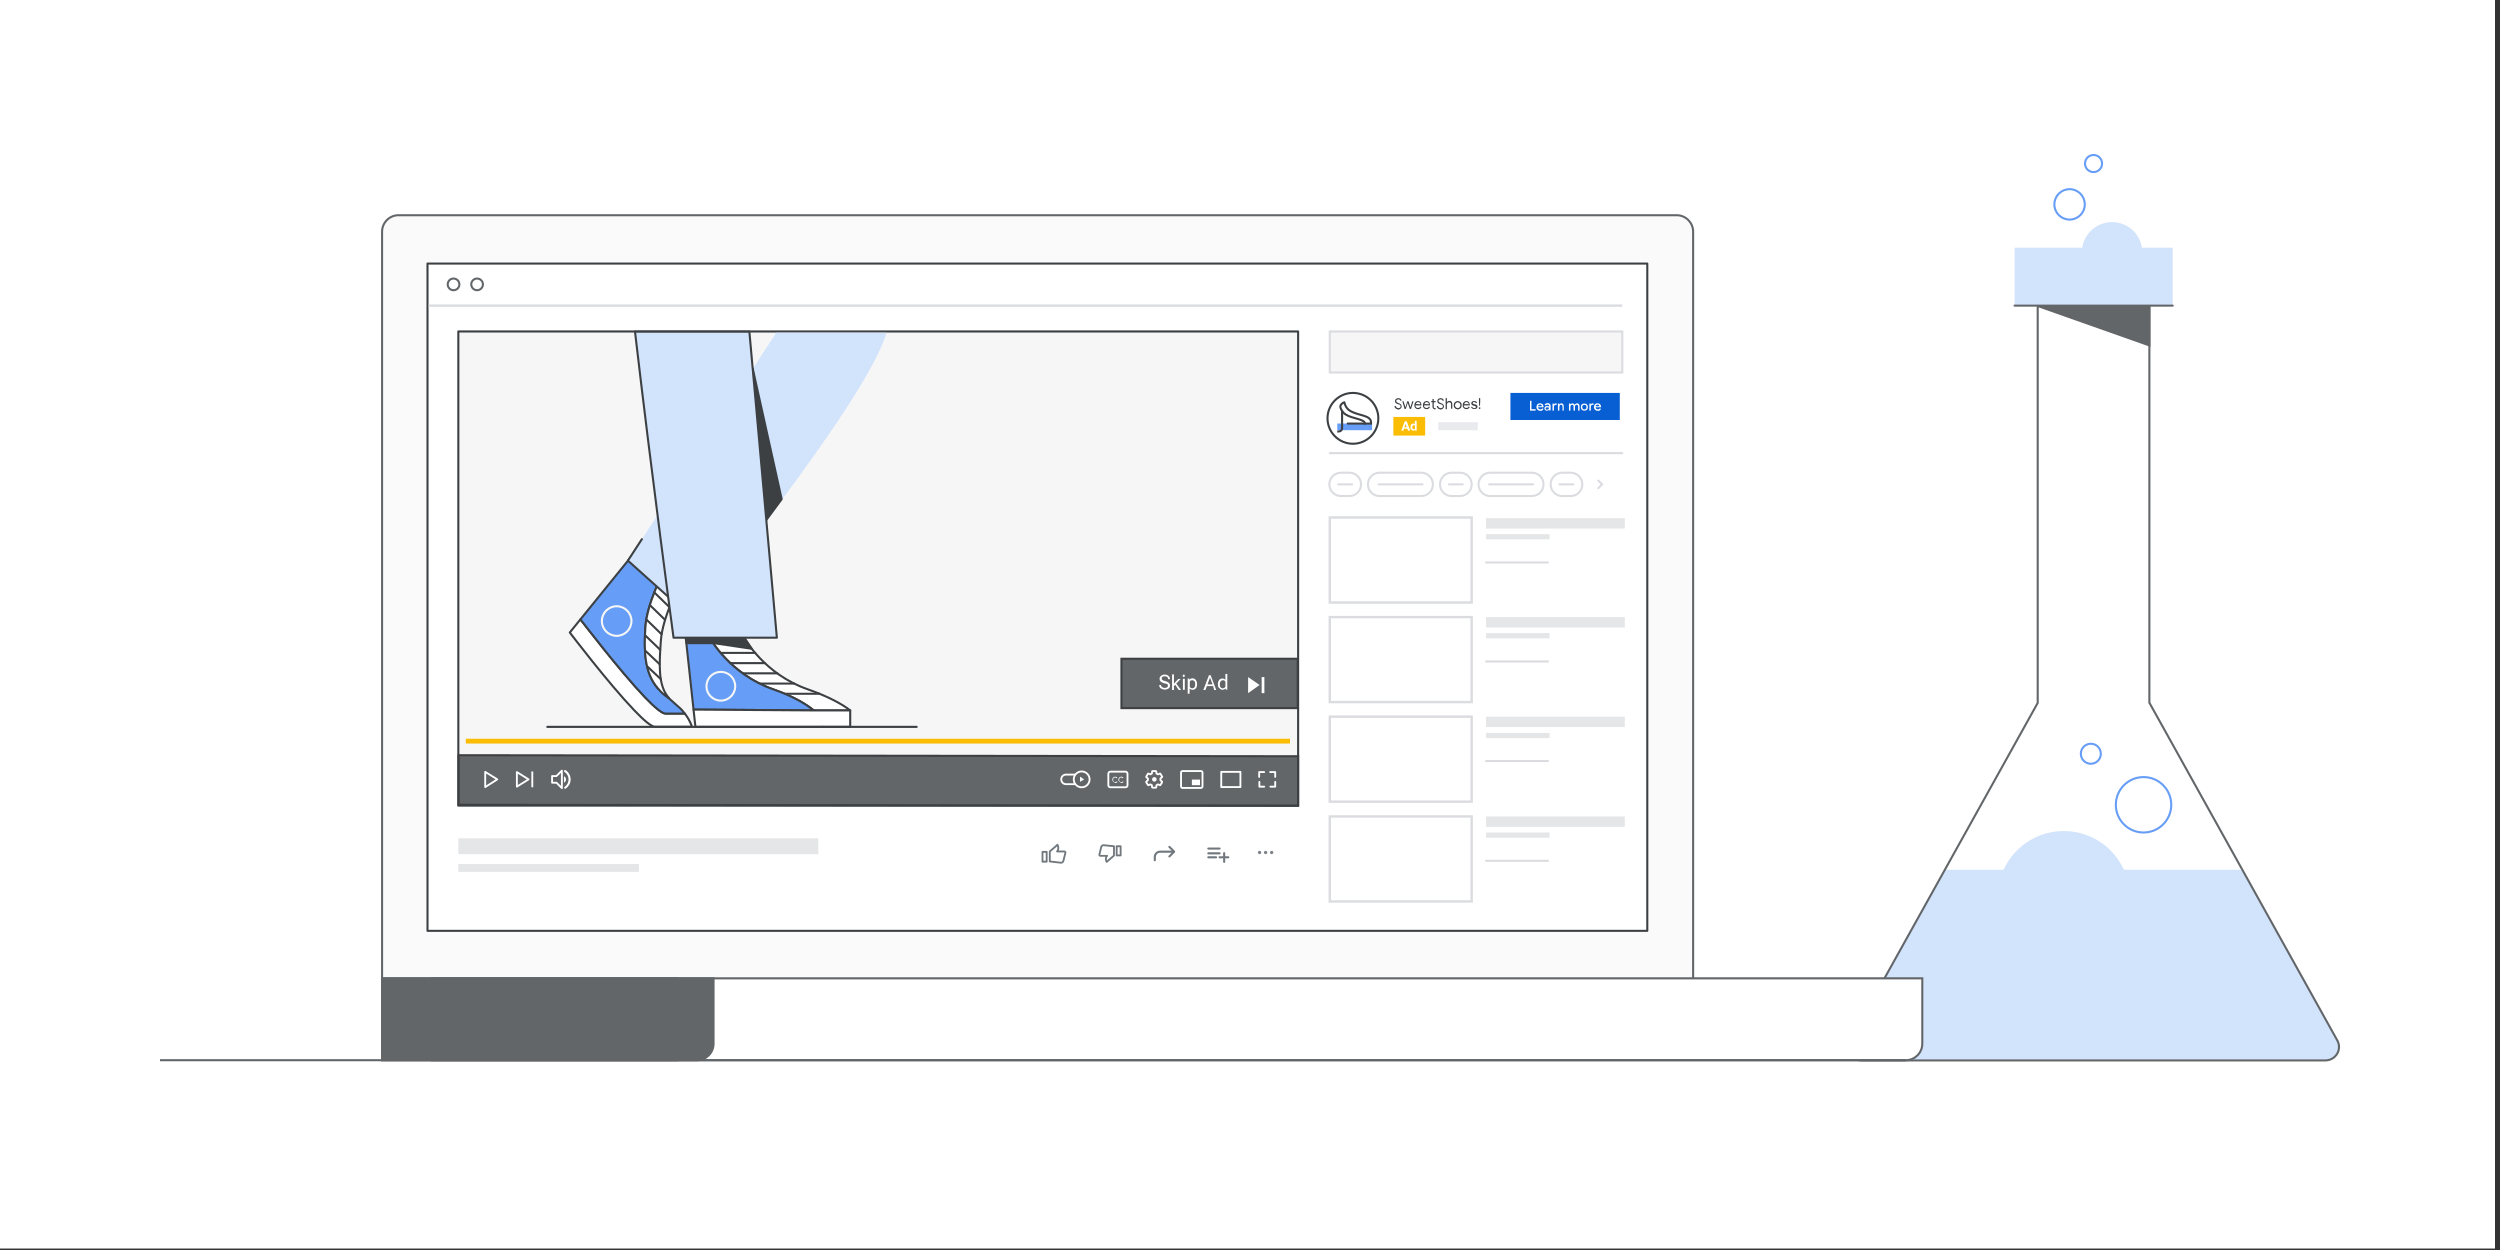 <?xml version="1.0" encoding="utf-8"?>
<!-- Generator: Adobe Illustrator 25.2.0, SVG Export Plug-In . SVG Version: 6.00 Build 0)  -->
<svg version="1.1" id="Layer_1" xmlns="http://www.w3.org/2000/svg" xmlns:xlink="http://www.w3.org/1999/xlink" x="0px" y="0px"
	 viewBox="0 0 1200 600" style="enable-background:new 0 0 1200 600;" xml:space="preserve">
<rect x="0" y="0" width="1200" height="600" fill="#333333" stroke="none"/>
<style type="text/css">
	.st0{fill:#FFFFFF;}
	.st1{opacity:0.56;fill:#F6F6F6;}
	.st2{fill:none;stroke:#636669;stroke-linecap:round;stroke-linejoin:round;}
	.st3{fill:#D2E3FC;}
	.st4{fill:none;stroke:#636669;}
	.st5{fill:none;stroke:#636669;stroke-linecap:round;}
	.st6{fill:none;stroke:#669DF6;stroke-miterlimit:10;}
	.st7{fill:#636669;stroke:#636669;}
	.st8{fill:#FFFFFF;stroke:#636669;}
	.st9{fill:#FFFFFF;stroke:#3C4043;stroke-linecap:round;stroke-linejoin:round;}
	.st10{fill:none;stroke:#DBDCE0;stroke-width:1.159;stroke-miterlimit:10;}
	.st11{fill:#F6F6F6;}
	.st12{fill:#636669;}
	.st13{fill:#3C4043;}
	.st14{fill:#085FD4;}
	.st15{enable-background:new    ;}
	.st16{fill:#FBBC04;stroke:#FBBC04;stroke-width:0.564;stroke-linecap:round;stroke-linejoin:round;}
	.st17{fill:#E5E6E8;}
	.st18{fill:#E8EAED;stroke:#E8EAED;stroke-width:0.242;stroke-linecap:round;stroke-linejoin:round;}
	.st19{fill:#F6F6F6;stroke:#DBDCE0;stroke-linecap:round;stroke-miterlimit:10;}
	.st20{fill:none;stroke:#70777D;stroke-width:0.892;stroke-linecap:round;stroke-linejoin:round;}
	.st21{fill:none;stroke:#70777D;stroke-linecap:round;stroke-linejoin:round;}
	.st22{opacity:0.91;}
	.st23{fill:#70777D;}
	.st24{fill:none;stroke:#DBDCE0;stroke-linecap:round;stroke-miterlimit:10;}
	.st25{fill:#FBBC04;}
	.st26{fill-rule:evenodd;clip-rule:evenodd;fill:#FFFFFF;}
	.st27{fill:none;stroke:#FFFFFF;stroke-width:0.892;stroke-linecap:round;stroke-linejoin:round;}
	.st28{fill:none;stroke:#FFFFFF;stroke-width:0.892;stroke-linejoin:round;}
	.st29{fill:none;stroke:#FFFFFF;stroke-linecap:round;stroke-miterlimit:10;}
	.st30{fill:#636669;stroke:#FFFFFF;stroke-width:0.892;stroke-linecap:round;stroke-linejoin:round;}
	
		.st31{fill-rule:evenodd;clip-rule:evenodd;fill:none;stroke:#FFFFFF;stroke-width:0.892;stroke-linecap:round;stroke-linejoin:round;}
	.st32{fill:none;stroke:#3C4043;stroke-width:1.004;stroke-linecap:round;stroke-linejoin:round;}
	.st33{fill:#FFFFFF;stroke:#3C4043;stroke-miterlimit:10;}
	.st34{fill:#669DF6;}
	.st35{fill:none;stroke:#3C4043;stroke-miterlimit:10;}
	.st36{fill:#FFFFFF;stroke:#3C4043;stroke-linecap:round;stroke-miterlimit:10;}
	.st37{fill:#FFFFFF;stroke:#3C4043;stroke-linecap:round;stroke-linejoin:round;stroke-miterlimit:10;}
	.st38{fill:#669DF6;stroke:#3C4043;stroke-linecap:round;stroke-linejoin:round;stroke-miterlimit:10;}
	.st39{fill:none;stroke:#3C4043;stroke-linecap:round;stroke-linejoin:round;stroke-miterlimit:10;}
	.st40{fill:#669DF6;stroke:#F6F6F6;stroke-linecap:round;stroke-linejoin:round;stroke-miterlimit:10;}
	.st41{fill:#3C4043;stroke:#3C4043;stroke-linecap:round;stroke-linejoin:round;stroke-miterlimit:10;}
</style>
<rect x="-2.5" y="-2" class="st0" width="1200.1" height="601.3"/>
<path class="st1" d="M183.4,111.2c0-4.3,3.5-7.9,7.9-7.9h613.5c4.3,0,7.9,3.5,7.9,7.9V470H183.4V111.2z"/>
<path class="st2" d="M183.4,111.2c0-4.3,3.5-7.9,7.9-7.9h613.5c4.3,0,7.9,3.5,7.9,7.9V470H183.4V111.2z"/>
<path class="st3" d="M1076.3,417.5H933.6l-45.6,81.9c-2.4,4.3,0.7,9.5,5.6,9.5h222.8c4.9,0,8-5.2,5.6-9.5L1076.3,417.5z"/>
<path class="st4" d="M1121.9,499.4l-90.2-162.1V146h-53.6v191.4l-90.2,162.1c-2.4,4.3,0.7,9.5,5.6,9.5h222.8
	C1121.2,508.9,1124.3,503.7,1121.9,499.4z"/>
<rect x="967" y="118.9" class="st3" width="75.9" height="27.8"/>
<line class="st5" x1="1042.9" y1="146.7" x2="967" y2="146.7"/>
<circle class="st6" cx="993.4" cy="98.1" r="7.3"/>
<circle class="st3" cx="1013.8" cy="121.1" r="14.5"/>
<circle class="st6" cx="1004.9" cy="78.5" r="4.1"/>
<circle class="st3" cx="990.6" cy="430.6" r="31.7"/>
<circle class="st6" cx="1028.9" cy="386.3" r="13.3"/>
<circle class="st6" cx="1003.6" cy="361.8" r="4.8"/>
<polygon class="st7" points="978.2,146.9 1031.7,165.8 1031.7,146.9 "/>
<path class="st8" d="M183.4,469.6h739.3V501c0,4.3-3.5,7.9-7.9,7.9H183.4V469.6z"/>
<path class="st7" d="M206.8,469.6h135.7V501c0,4.3-3.5,7.9-7.9,7.9H206.8"/>
<path class="st8" d="M914.8,508.9h-838"/>
<rect x="183.4" y="469.6" class="st7" width="141.6" height="39.3"/>
<g>
	<rect x="205.2" y="126.5" class="st9" width="585.5" height="320.3"/>
	<line class="st10" x1="205.8" y1="146.7" x2="778.7" y2="146.7"/>
	<rect x="220" y="159.1" class="st11" width="403.1" height="227.6"/>
	<g>
		<polygon class="st12" points="220.1,386.4 220.1,362.5 623,363 623,386.8 		"/>
		<g>
			<path class="st13" d="M220.6,363l402,0.5v22.8l-402-0.5V363 M219.6,362v24.8l404,0.5v-24.8L219.6,362L219.6,362z"/>
		</g>
	</g>
	<rect x="638.3" y="248.4" class="st10" width="68.1" height="40.8"/>
	<rect x="638.3" y="296.2" class="st10" width="68.1" height="40.8"/>
	<rect x="638.3" y="344" class="st10" width="68.1" height="40.8"/>
	<rect x="638.3" y="391.9" class="st10" width="68.1" height="40.8"/>
	<g>
		<rect x="725" y="188.6" class="st14" width="52.5" height="13"/>
		<g class="st15">
			<path class="st0" d="M734.4,192.4h0.7v4h2v0.7h-2.7V192.4z"/>
			<path class="st0" d="M738.3,196.9c-0.3-0.2-0.5-0.4-0.6-0.6s-0.2-0.6-0.2-0.9c0-0.3,0.1-0.6,0.2-0.9s0.3-0.5,0.6-0.7
				c0.3-0.2,0.5-0.2,0.9-0.2c0.3,0,0.6,0.1,0.9,0.2s0.4,0.3,0.6,0.6c0.1,0.3,0.2,0.6,0.2,0.9c0,0.1,0,0.2,0,0.2h-2.6
				c0,0.3,0.1,0.6,0.3,0.7s0.4,0.3,0.7,0.3c0.2,0,0.4,0,0.6-0.1s0.3-0.2,0.4-0.4l0.6,0.3c-0.2,0.3-0.4,0.5-0.6,0.7
				c-0.3,0.2-0.6,0.2-0.9,0.2C738.9,197.2,738.6,197.1,738.3,196.9z M740.1,195c0-0.1,0-0.2-0.1-0.4c-0.1-0.1-0.2-0.2-0.3-0.3
				s-0.3-0.1-0.5-0.1c-0.2,0-0.4,0.1-0.6,0.2c-0.2,0.1-0.3,0.3-0.3,0.6H740.1z"/>
			<path class="st0" d="M741.9,197c-0.2-0.1-0.3-0.2-0.4-0.4c-0.1-0.2-0.2-0.4-0.2-0.6c0-0.2,0.1-0.4,0.2-0.6
				c0.1-0.2,0.3-0.3,0.5-0.4c0.2-0.1,0.4-0.1,0.7-0.1c0.2,0,0.4,0,0.5,0.1c0.2,0,0.3,0.1,0.4,0.1v-0.2c0-0.2-0.1-0.4-0.2-0.5
				c-0.2-0.1-0.4-0.2-0.6-0.2c-0.2,0-0.3,0-0.5,0.1s-0.3,0.2-0.4,0.3l-0.5-0.4c0.1-0.2,0.3-0.4,0.6-0.5c0.2-0.1,0.5-0.2,0.8-0.2
				c0.5,0,0.9,0.1,1.1,0.4c0.3,0.2,0.4,0.6,0.4,1v2.1h-0.7v-0.4h0c-0.1,0.1-0.2,0.3-0.4,0.4s-0.4,0.1-0.6,0.1
				C742.3,197.2,742.1,197.1,741.9,197z M743.1,196.5c0.1-0.1,0.3-0.2,0.3-0.3s0.1-0.3,0.1-0.5c-0.1-0.1-0.2-0.1-0.4-0.1
				s-0.3-0.1-0.4-0.1c-0.3,0-0.5,0.1-0.6,0.2c-0.1,0.1-0.2,0.3-0.2,0.4c0,0.2,0.1,0.3,0.2,0.4c0.1,0.1,0.3,0.2,0.5,0.2
				C742.8,196.6,743,196.5,743.1,196.5z"/>
			<path class="st0" d="M745.1,193.7h0.7v0.5h0c0.1-0.2,0.2-0.3,0.4-0.4c0.2-0.1,0.4-0.2,0.6-0.2c0.2,0,0.3,0,0.4,0.1v0.7
				c-0.2-0.1-0.4-0.1-0.5-0.1c-0.2,0-0.5,0.1-0.6,0.3s-0.2,0.4-0.2,0.7v1.8h-0.7V193.7z"/>
			<path class="st0" d="M747.7,193.7h0.7v0.5h0c0.1-0.2,0.2-0.3,0.4-0.4c0.2-0.1,0.4-0.2,0.6-0.2c0.4,0,0.7,0.1,0.9,0.4
				s0.3,0.6,0.3,1v2.1H750v-2c0-0.3-0.1-0.5-0.2-0.6c-0.1-0.1-0.3-0.2-0.5-0.2c-0.2,0-0.3,0-0.4,0.1c-0.1,0.1-0.2,0.2-0.3,0.4
				s-0.1,0.3-0.1,0.5v1.8h-0.7V193.7z"/>
			<path class="st0" d="M753.1,193.7h0.7v0.5h0c0.1-0.2,0.2-0.3,0.4-0.4c0.2-0.1,0.4-0.2,0.6-0.2c0.2,0,0.5,0.1,0.6,0.2
				c0.2,0.1,0.3,0.3,0.4,0.5c0.1-0.2,0.3-0.3,0.5-0.5c0.2-0.1,0.4-0.2,0.7-0.2c0.4,0,0.7,0.1,0.9,0.4c0.2,0.2,0.3,0.6,0.3,1v2.1
				h-0.7v-2c0-0.5-0.2-0.8-0.7-0.8c-0.2,0-0.4,0.1-0.6,0.3s-0.2,0.4-0.2,0.7v1.8h-0.7v-2c0-0.5-0.2-0.8-0.7-0.8
				c-0.2,0-0.4,0.1-0.6,0.3c-0.1,0.2-0.2,0.4-0.2,0.7v1.8h-0.7V193.7z"/>
			<path class="st0" d="M759.6,196.9c-0.3-0.2-0.5-0.4-0.6-0.6c-0.1-0.3-0.2-0.6-0.2-0.9c0-0.3,0.1-0.6,0.2-0.9
				c0.1-0.3,0.4-0.5,0.6-0.6s0.6-0.2,0.9-0.2c0.3,0,0.6,0.1,0.9,0.2c0.3,0.2,0.5,0.4,0.6,0.6c0.1,0.3,0.2,0.6,0.2,0.9
				c0,0.3-0.1,0.6-0.2,0.9c-0.1,0.3-0.4,0.5-0.6,0.6c-0.3,0.2-0.6,0.2-0.9,0.2S759.9,197.1,759.6,196.9z M761,196.4
				c0.2-0.1,0.3-0.2,0.4-0.4c0.1-0.2,0.1-0.4,0.1-0.6c0-0.2,0-0.4-0.1-0.6c-0.1-0.2-0.2-0.3-0.4-0.4c-0.2-0.1-0.3-0.1-0.5-0.1
				s-0.4,0-0.5,0.1c-0.2,0.1-0.3,0.2-0.4,0.4s-0.1,0.4-0.1,0.6c0,0.2,0,0.4,0.1,0.6c0.1,0.2,0.2,0.3,0.4,0.4
				c0.2,0.1,0.3,0.1,0.5,0.1S760.9,196.5,761,196.4z"/>
			<path class="st0" d="M762.8,193.7h0.7v0.5h0c0.1-0.2,0.2-0.3,0.4-0.4c0.2-0.1,0.4-0.2,0.6-0.2c0.2,0,0.3,0,0.4,0.1v0.7
				c-0.2-0.1-0.4-0.1-0.5-0.1c-0.2,0-0.5,0.1-0.6,0.3s-0.2,0.4-0.2,0.7v1.8h-0.7V193.7z"/>
			<path class="st0" d="M765.9,196.9c-0.3-0.2-0.5-0.4-0.6-0.6s-0.2-0.6-0.2-0.9c0-0.3,0.1-0.6,0.2-0.9s0.3-0.5,0.6-0.7
				c0.3-0.2,0.5-0.2,0.9-0.2c0.3,0,0.6,0.1,0.9,0.2s0.4,0.3,0.6,0.6c0.1,0.3,0.2,0.6,0.2,0.9c0,0.1,0,0.2,0,0.2h-2.6
				c0,0.3,0.1,0.6,0.3,0.7s0.4,0.3,0.7,0.3c0.2,0,0.4,0,0.6-0.1s0.3-0.2,0.4-0.4l0.6,0.3c-0.2,0.3-0.4,0.5-0.6,0.7
				c-0.3,0.2-0.6,0.2-0.9,0.2C766.5,197.2,766.2,197.1,765.9,196.9z M767.7,195c0-0.1,0-0.2-0.1-0.4c-0.1-0.1-0.2-0.2-0.3-0.3
				s-0.3-0.1-0.5-0.1c-0.2,0-0.4,0.1-0.6,0.2c-0.2,0.1-0.3,0.3-0.3,0.6H767.7z"/>
		</g>
	</g>
	<g>
		<rect x="669.1" y="200.4" class="st16" width="14.7" height="8.4"/>
		<path class="st0" d="M675.5,205.8h-1.6l-0.3,0.9h-1l1.7-4.5h0.9l1.7,4.5h-1L675.5,205.8z M674.1,205.1h1.1l-0.6-1.7L674.1,205.1z"
			/>
		<path class="st0" d="M677,205c0-0.5,0.1-0.9,0.3-1.2c0.2-0.3,0.6-0.5,1-0.5c0.3,0,0.6,0.1,0.8,0.4V202h0.9v4.7h-0.8l0-0.4
			c-0.2,0.3-0.5,0.4-0.9,0.4c-0.4,0-0.7-0.2-0.9-0.5C677.1,206,677,205.6,677,205z M677.9,205.1c0,0.3,0.1,0.6,0.2,0.7
			c0.1,0.2,0.3,0.2,0.5,0.2c0.3,0,0.5-0.1,0.6-0.3v-1.3c-0.1-0.2-0.3-0.3-0.6-0.3C678.1,204.1,677.9,204.4,677.9,205.1z"/>
	</g>
	<rect x="713.3" y="248.7" class="st17" width="66.6" height="5"/>
	<rect x="713.3" y="256.4" class="st17" width="30.5" height="2.5"/>
	<rect x="690.5" y="202.8" class="st18" width="18.7" height="3.6"/>
	<rect x="638.3" y="159.1" class="st19" width="140.4" height="19.7"/>
	<rect x="220" y="402.4" class="st17" width="172.8" height="7.6"/>
	<rect x="220" y="414.7" class="st17" width="86.7" height="3.8"/>
	<g>
		<g>
			<rect x="536" y="406.2" class="st20" width="1.9" height="4.4"/>
			<path class="st20" d="M531.2,413.7l3.5-3v-4.5l-4.9-0.5c-0.5-0.1-1,0.3-1.2,0.8l-0.9,3.7c-0.1,0.3,0.2,0.6,0.5,0.6h3.2
				C530.4,412,530.9,413.2,531.2,413.7z"/>
		</g>
		<g>
			<rect x="500.4" y="408.9" class="st20" width="2" height="4.7"/>
			<path class="st20" d="M507.6,405.5l-3.7,3.2v4.8l5.3,0.6c0.5,0.1,1-0.3,1.2-0.8l1-4c0.1-0.3-0.2-0.6-0.5-0.6h-3.5
				C508.4,407.5,507.9,406.1,507.6,405.5z"/>
		</g>
		<path class="st21" d="M554.3,412.9v-1.5l0,0c0-1.5,1.2-2.6,2.6-2.6h6.7 M563.6,408.8l-2.3-2.3 M563.6,408.8l-2.3,2.3"/>
		<g>
			<path class="st21" d="M589.6,411.5h-4.2"/>
			<path class="st21" d="M587.6,413.7v-4.2"/>
			<path class="st21" d="M580,409.6h5.4 M580,411.5h3.7 M580,407.3h5.4"/>
		</g>
		<g class="st22">
			<circle class="st23" cx="610.4" cy="409.2" r="0.8"/>
			<circle class="st23" cx="607.5" cy="409.2" r="0.8"/>
			<circle class="st23" cx="604.6" cy="409.2" r="0.8"/>
		</g>
	</g>
	<line class="st24" x1="638.3" y1="217.5" x2="778.7" y2="217.5"/>
	<polyline class="st24" points="767.2,230.7 769,232.5 767.2,234.3 	"/>
	<line class="st24" x1="713.3" y1="270" x2="743" y2="270"/>
	<g>
		<path class="st24" d="M647.7,238.1h-4c-3.1,0-5.6-2.5-5.6-5.6v0c0-3.1,2.5-5.6,5.6-5.6h4c3.1,0,5.6,2.5,5.6,5.6v0
			C653.3,235.6,650.8,238.1,647.7,238.1z"/>
		<line class="st24" x1="642.4" y1="232.5" x2="649" y2="232.5"/>
	</g>
	<g>
		<path class="st24" d="M682.2,238.1h-20c-3.1,0-5.6-2.5-5.6-5.6v0c0-3.1,2.5-5.6,5.6-5.6h20c3.1,0,5.6,2.5,5.6,5.6v0
			C687.8,235.6,685.3,238.1,682.2,238.1z"/>
		<line class="st24" x1="661.7" y1="232.5" x2="682.8" y2="232.5"/>
	</g>
	<g>
		<path class="st24" d="M700.8,238.1h-4c-3.1,0-5.6-2.5-5.6-5.6v0c0-3.1,2.5-5.6,5.6-5.6h4c3.1,0,5.6,2.5,5.6,5.6v0
			C706.4,235.6,703.9,238.1,700.8,238.1z"/>
		<line class="st24" x1="695.5" y1="232.5" x2="702.1" y2="232.5"/>
	</g>
	<g>
		<path class="st24" d="M735.3,238.1h-20c-3.1,0-5.6-2.5-5.6-5.6v0c0-3.1,2.5-5.6,5.6-5.6h20c3.1,0,5.6,2.5,5.6,5.6v0
			C740.9,235.6,738.4,238.1,735.3,238.1z"/>
		<line class="st24" x1="714.8" y1="232.5" x2="735.9" y2="232.5"/>
	</g>
	<g>
		<path class="st24" d="M753.9,238.1h-4c-3.1,0-5.6-2.5-5.6-5.6v0c0-3.1,2.5-5.6,5.6-5.6h4c3.1,0,5.6,2.5,5.6,5.6v0
			C759.5,235.6,757,238.1,753.9,238.1z"/>
		<line class="st24" x1="748.6" y1="232.5" x2="755.2" y2="232.5"/>
	</g>
	<g>
		<rect x="713.3" y="296.2" class="st17" width="66.6" height="5"/>
		<rect x="713.3" y="303.9" class="st17" width="30.5" height="2.5"/>
		<line class="st24" x1="713.3" y1="317.5" x2="743" y2="317.5"/>
	</g>
	<g>
		<rect x="713.3" y="344" class="st17" width="66.6" height="5"/>
		<rect x="713.3" y="351.8" class="st17" width="30.5" height="2.5"/>
		<line class="st24" x1="713.3" y1="365.3" x2="743" y2="365.3"/>
	</g>
	<g>
		<rect x="713.3" y="391.9" class="st17" width="66.6" height="5"/>
		<rect x="713.3" y="399.6" class="st17" width="30.5" height="2.5"/>
		<line class="st24" x1="713.3" y1="413.2" x2="743" y2="413.2"/>
	</g>
	<rect x="223.6" y="354.6" class="st25" width="395.6" height="2.3"/>
	<g>
		<g>
			<rect x="538.4" y="316.2" class="st12" width="84.6" height="23.7"/>
			<g>
				<path class="st13" d="M622.4,316.7v22.7h-83.6v-22.7H622.4 M623.4,315.7h-85.6v24.7h85.6V315.7L623.4,315.7z"/>
			</g>
		</g>
		<path class="st0" d="M558.9,328c-0.8-0.2-1.4-0.5-1.8-0.9c-0.4-0.3-0.5-0.8-0.5-1.3c0-0.6,0.2-1,0.7-1.4c0.5-0.4,1-0.6,1.8-0.6
			c0.5,0,0.9,0.1,1.3,0.3c0.4,0.2,0.7,0.5,0.9,0.8c0.2,0.3,0.3,0.7,0.3,1.1h-0.9c0-0.4-0.1-0.8-0.4-1c-0.3-0.2-0.7-0.4-1.2-0.4
			c-0.5,0-0.8,0.1-1.1,0.3c-0.3,0.2-0.4,0.5-0.4,0.8c0,0.3,0.1,0.5,0.4,0.7c0.2,0.2,0.7,0.4,1.3,0.5c0.6,0.2,1.1,0.4,1.4,0.6
			c0.3,0.2,0.6,0.4,0.7,0.7c0.2,0.3,0.2,0.6,0.2,0.9c0,0.6-0.2,1-0.7,1.4c-0.5,0.3-1.1,0.5-1.8,0.5c-0.5,0-0.9-0.1-1.4-0.3
			c-0.4-0.2-0.8-0.4-1-0.8c-0.2-0.3-0.3-0.7-0.3-1.1h0.9c0,0.4,0.2,0.8,0.5,1c0.3,0.2,0.7,0.4,1.3,0.4c0.5,0,0.9-0.1,1.1-0.3
			c0.3-0.2,0.4-0.5,0.4-0.8s-0.1-0.6-0.4-0.8C560,328.3,559.5,328.1,558.9,328z M564.1,328.7l-0.6,0.6v1.9h-0.9v-7.5h0.9v4.5
			l0.5-0.6l1.6-1.7h1.1l-2.1,2.2l2.3,3.1h-1.1L564.1,328.7z M568.7,331.1h-0.9v-5.3h0.9V331.1z M567.7,324.4c0-0.1,0-0.3,0.1-0.4
			c0.1-0.1,0.2-0.2,0.4-0.2c0.2,0,0.3,0.1,0.4,0.2c0.1,0.1,0.1,0.2,0.1,0.4s0,0.3-0.1,0.4c-0.1,0.1-0.2,0.1-0.4,0.1
			c-0.2,0-0.3,0-0.4-0.1C567.7,324.7,567.7,324.6,567.7,324.4z M574.6,328.5c0,0.8-0.2,1.5-0.6,1.9c-0.4,0.5-0.9,0.7-1.5,0.7
			c-0.6,0-1.1-0.2-1.5-0.6v2.5h-0.9v-7.3h0.8l0,0.6c0.4-0.5,0.9-0.7,1.5-0.7c0.6,0,1.1,0.2,1.5,0.7
			C574.4,326.9,574.6,327.6,574.6,328.5L574.6,328.5z M573.7,328.4c0-0.6-0.1-1.1-0.4-1.4c-0.3-0.3-0.6-0.5-1-0.5
			c-0.5,0-1,0.2-1.2,0.7v2.5c0.3,0.5,0.7,0.7,1.2,0.7c0.4,0,0.8-0.2,1-0.5C573.6,329.6,573.7,329.1,573.7,328.4z M582.3,329.3h-3
			l-0.7,1.9h-1l2.7-7.1h0.8l2.7,7.1h-1L582.3,329.3z M579.6,328.5h2.4l-1.2-3.3L579.6,328.5z M584.6,328.4c0-0.8,0.2-1.5,0.6-2
			c0.4-0.5,0.9-0.7,1.5-0.7c0.6,0,1.1,0.2,1.5,0.6v-2.8h0.9v7.5h-0.8l0-0.6c-0.4,0.4-0.9,0.7-1.5,0.7c-0.6,0-1.1-0.3-1.5-0.8
			C584.7,330,584.6,329.3,584.6,328.4L584.6,328.4z M585.5,328.5c0,0.6,0.1,1.1,0.4,1.4c0.2,0.3,0.6,0.5,1,0.5c0.6,0,1-0.3,1.3-0.8
			v-2.4c-0.3-0.5-0.7-0.7-1.2-0.7c-0.4,0-0.8,0.2-1,0.5C585.6,327.4,585.5,327.9,585.5,328.5z"/>
		<path class="st26" d="M604.6,328.8l-5.5,3.9V325L604.6,328.8z M606.9,332.7h-1.3V325h1.3V332.7z"/>
	</g>
	<path class="st27" d="M238.7,374.1l-5.8-3.6v7.3L238.7,374.1z"/>
	<g>
		<path class="st27" d="M253.7,374.1l-5.6-3.5v7L253.7,374.1z"/>
		<line class="st28" x1="255.5" y1="370.3" x2="255.5" y2="377.9"/>
	</g>
	<g>
		<path class="st0" d="M270.7,372.6v3.1c0.6-0.3,1-0.9,1-1.5C271.7,373.4,271.3,372.9,270.7,372.6z"/>
		<path class="st29" d="M271.3,378.1c1.3-0.9,2.1-2.3,2.1-4c0-1.7-0.9-3.2-2.2-4"/>
		<polygon class="st27" points="265,372.5 265,375.7 267.1,375.7 269.7,378.3 269.7,369.9 267.1,372.5 		"/>
	</g>
	<g>
		<path class="st27" d="M518.6,376.4h-6.9c-1.3,0-2.3-1-2.3-2.3l0,0c0-1.3,1-2.3,2.3-2.3h6.9c1.3,0,2.3,1,2.3,2.3l0,0
			C520.9,375.4,519.9,376.4,518.6,376.4z"/>
		<circle class="st30" cx="519.2" cy="374.1" r="3.8"/>
		<path class="st0" d="M520.4,374.1l-2-1.3v2.5L520.4,374.1z"/>
	</g>
	<g>
		<path class="st27" d="M540.2,377.9h-7.2c-0.6,0-1-0.5-1-1v-5.5c0-0.6,0.5-1,1-1h7.2c0.6,0,1,0.5,1,1v5.5
			C541.3,377.4,540.8,377.9,540.2,377.9z"/>
		<g>
			<path class="st0" d="M534.6,375.4c-0.2-0.1-0.4-0.3-0.5-0.5s-0.2-0.5-0.2-0.7s0.1-0.5,0.2-0.7c0.1-0.2,0.3-0.4,0.5-0.5
				c0.2-0.1,0.5-0.2,0.7-0.2c0.4,0,0.8,0.2,1,0.5l-0.3,0.3c-0.1-0.1-0.2-0.2-0.3-0.3c-0.1-0.1-0.3-0.1-0.4-0.1c-0.2,0-0.4,0-0.5,0.1
				c-0.2,0.1-0.3,0.2-0.4,0.4c-0.1,0.2-0.1,0.3-0.1,0.6s0,0.4,0.1,0.6c0.1,0.2,0.2,0.3,0.4,0.4c0.2,0.1,0.3,0.1,0.5,0.1
				c0.3,0,0.6-0.1,0.8-0.4l0.3,0.3c-0.1,0.2-0.3,0.3-0.5,0.4c-0.2,0.1-0.4,0.1-0.6,0.1C535.1,375.6,534.9,375.5,534.6,375.4z"/>
			<path class="st0" d="M537.5,375.4c-0.2-0.1-0.4-0.3-0.5-0.5s-0.2-0.5-0.2-0.7s0.1-0.5,0.2-0.7c0.1-0.2,0.3-0.4,0.5-0.5
				c0.2-0.1,0.5-0.2,0.7-0.2c0.4,0,0.8,0.2,1,0.5l-0.3,0.3c-0.1-0.1-0.2-0.2-0.3-0.3c-0.1-0.1-0.3-0.1-0.4-0.1c-0.2,0-0.4,0-0.5,0.1
				c-0.2,0.1-0.3,0.2-0.4,0.4c-0.1,0.2-0.1,0.3-0.1,0.6s0,0.4,0.1,0.6c0.1,0.2,0.2,0.3,0.4,0.4c0.2,0.1,0.3,0.1,0.5,0.1
				c0.3,0,0.6-0.1,0.8-0.4l0.3,0.3c-0.1,0.2-0.3,0.3-0.5,0.4c-0.2,0.1-0.4,0.1-0.6,0.1C537.9,375.6,537.7,375.5,537.5,375.4z"/>
		</g>
	</g>
	<g>
		<path class="st31" d="M557,374.5c0-0.1,0-0.2,0-0.4s0-0.3,0-0.4l0.8-0.7c0.1-0.1,0.1-0.2,0-0.2l-0.8-1.4c0-0.1-0.1-0.1-0.2-0.1
			l-1,0.4c-0.2-0.1-0.4-0.3-0.7-0.4l-0.1-1c0-0.1-0.1-0.2-0.2-0.2h-1.6c-0.1,0-0.2,0.1-0.2,0.2l-0.1,1c-0.2,0.1-0.5,0.2-0.7,0.4
			l-1-0.4c-0.1,0-0.2,0-0.2,0.1l-0.8,1.4c0,0.1,0,0.2,0,0.2l0.8,0.7c0,0.1,0,0.3,0,0.4s0,0.3,0,0.4l-0.8,0.7c-0.1,0.1-0.1,0.2,0,0.3
			l0.8,1.3c0,0.1,0.1,0.1,0.2,0.1l1-0.4c0.2,0.1,0.4,0.3,0.7,0.4l0.1,1c0,0.1,0.1,0.2,0.2,0.2h1.6c0.1,0,0.2-0.1,0.2-0.2l0.1-1
			c0.2-0.1,0.5-0.2,0.7-0.4l1,0.4c0.1,0,0.2,0,0.2-0.1l0.8-1.3c0-0.1,0-0.2,0-0.3L557,374.5z"/>
		<path class="st26" d="M554.1,375.2c-0.6,0-1.1-0.5-1.1-1.1c0-0.6,0.5-1.1,1.1-1.1c0.6,0,1.1,0.5,1.1,1.1
			C555.1,374.7,554.7,375.2,554.1,375.2z"/>
	</g>
	<rect x="586.2" y="370.5" class="st31" width="9.2" height="7.3"/>
	<g>
		<path class="st31" d="M576.5,378.2h-8.9c-0.4,0-0.7-0.3-0.7-0.7v-6.7c0-0.4,0.3-0.7,0.7-0.7h8.9c0.4,0,0.7,0.3,0.7,0.7v6.7
			C577.2,377.8,576.9,378.2,576.5,378.2z"/>
		<rect x="572.1" y="374.2" class="st0" width="3.9" height="2.7"/>
	</g>
	<g>
		<g>
			<polyline class="st27" points="606.8,370.6 604.4,370.6 604.4,372.9 			"/>
			<polyline class="st27" points="604.5,375.3 604.5,377.6 606.8,377.6 			"/>
			<polyline class="st27" points="609.8,377.6 612.1,377.6 612.1,375.3 			"/>
			<polyline class="st27" points="612.1,372.9 612.1,370.6 609.7,370.6 			"/>
		</g>
	</g>
	<rect x="220" y="159.1" class="st32" width="403.1" height="227.6"/>
	<g>
		<circle class="st33" cx="649.4" cy="200.8" r="12.2"/>
		<g>
			<path class="st34" d="M641.9,206.5h16.7v-3.1c0,0,0-0.1-0.1-0.1h-16.6V206.5z"/>
			<path class="st35" d="M646.4,207.3"/>
			<path class="st33" d="M658.1,203.3c0,0,0-0.4,0-0.4c0.1-3.8-6.1-3.2-10.2-5.8c-1.9-1.2-2.5-3.3-2.6-4c0-0.1-0.6,0.3-0.7,0.3
				c-0.3,0.2-0.9,0.6-1.2,1.4c0,0,0,0,0,0c-0.1,0.2,0,0.5,0,0.7c0.2,0.8,0.9,2.5,2.6,3.5c3.1,2,9.3,2.2,9.1,4.3H658.1z"/>
			<path class="st35" d="M645.4,198.4"/>
			<path class="st35" d="M644.2,197.1L644.2,197.1v6.4v2.1c0,0.8-0.7,1.5-1.5,1.5h-0.8"/>
			<path class="st33" d="M655.5,203.7"/>
			<line class="st36" x1="655.2" y1="203.3" x2="646.9" y2="203.3"/>
		</g>
	</g>
	<g>
		<g>
			<path class="st37" d="M371.2,330.9c9.7,3.4,15.7,7.1,19.4,10.1h17.5c-3.8-3-10.6-6.7-20.3-10.1c-21-7.3-30.3-24.4-30.3-24.4
				h-16.6C340.9,306.5,350.3,323.6,371.2,330.9z"/>
			<path class="st38" d="M371.2,330.9c-21-7.3-30.3-24.4-30.3-24.4h-11.7l3.7,34.1l57.7,0.4C386.9,338,380.9,334.3,371.2,330.9z"/>
			<path class="st37" d="M395.1,348.9h13c0-3,0-4,0-7.9h-17.5"/>
			<polyline class="st37" points="390.6,341 332.9,340.6 333.8,348.9 395.1,348.9 			"/>
		</g>
		<path class="st39" d="M262.7,348.9H440"/>
		<g>
			<g>
				<path class="st37" d="M319.4,342.5c-1.7,0-5.3-3.2-9.8-7.8c-12.3-12.9-30.8-37.2-31-37.4l-5.1,6.3c0,0,18.6,24.5,31,37.4
					c4.5,4.7,8.1,7.8,9.8,7.8c6.3,0,17.8,0,17.8,0s-0.7-2.8-3.4-6.3C325.5,342.5,322,342.5,319.4,342.5z"/>
				<path class="st38" d="M319.4,342.5c2.6,0,6.1,0,9.3,0c-0.8-1.1-1.8-2.2-3.1-3.3l-9.9-8.8c-6.2-7.5-6.7-17.6-5.9-29.4
					c0.7-11.3,8.5-26.1,9.2-27.4l-12.3-11l-28.1,34.7c0.2,0.2,18.7,24.5,31,37.4C314.1,339.4,317.8,342.5,319.4,342.5z"/>
			</g>
			<path class="st37" d="M317.2,307.7c0.8-11.8,9.2-27.5,9.2-27.5l-7.4-6.7c-0.7,1.3-8.4,16.1-9.2,27.4c-0.8,11.8-0.4,22.1,5.9,29.4
				c2.1,2.5,3.1,3.3,5.5,4.9C315.6,329.1,316.5,318.4,317.2,307.7z"/>
			<line class="st37" x1="314" y1="284.3" x2="321.4" y2="291.5"/>
			<line class="st37" x1="312" y1="290.5" x2="319.2" y2="297.5"/>
			<line class="st37" x1="310.3" y1="297.4" x2="317.5" y2="304.4"/>
			<line class="st37" x1="309.6" y1="304.9" x2="316.9" y2="311.9"/>
			<line class="st37" x1="309.6" y1="312.2" x2="316.6" y2="318.8"/>
			<line class="st37" x1="310.6" y1="319.8" x2="317.2" y2="326"/>
		</g>
		<path class="st3" d="M372.6,159.7l-71.2,109.4l30.1,27c0,0,84.7-103.4,94-136.4H372.6z"/>
		<path class="st39" d="M331.5,296.1l-30.1-27l6.7-10.3"/>
		<circle class="st40" cx="346" cy="329.4" r="6.9"/>
		<circle class="st40" cx="296" cy="298.1" r="7.1"/>
		<path class="st41" d="M329.2,306.5l0.4,2.2h13l18.2,2.7c0,0,0.6,0.8-3.3-4.9C354.5,306.5,329.2,306.5,329.2,306.5z"/>
		<path class="st41" d="M361.3,176.9l13.9,62.7l-7.3,9.9L361.3,176.9z"/>
		<line class="st39" x1="346" y1="313.4" x2="362.5" y2="313.4"/>
		<line class="st39" x1="350.7" y1="318.3" x2="367.2" y2="318.3"/>
		<line class="st39" x1="356.7" y1="323.2" x2="373.1" y2="323.2"/>
		<line class="st39" x1="365.2" y1="328.1" x2="381.2" y2="328.1"/>
		<line class="st39" x1="376.9" y1="333" x2="393.3" y2="333"/>
		<path class="st3" d="M304.8,159.2c8,68.8,18.5,146.9,18.5,146.9h49.6c0,0-7.8-86.3-13.2-146.9H304.8z"/>
		<path class="st39" d="M304.8,159.2c8,68.8,18.5,146.9,18.5,146.9h49.6c0,0-7.8-86.3-13.2-146.9H304.8z"/>
	</g>
	<g>
		<path class="st13" d="M670.3,196.3c-0.2-0.1-0.5-0.3-0.6-0.5c-0.2-0.2-0.3-0.5-0.4-0.8l0.6-0.2c0.1,0.3,0.2,0.6,0.5,0.8
			c0.2,0.2,0.5,0.3,0.8,0.3c0.3,0,0.6-0.1,0.8-0.2c0.2-0.2,0.3-0.4,0.3-0.7c0-0.2-0.1-0.4-0.3-0.6c-0.2-0.2-0.5-0.3-0.9-0.4
			l-0.3-0.1c-0.4-0.1-0.7-0.3-0.9-0.5c-0.2-0.2-0.3-0.5-0.3-0.9c0-0.2,0.1-0.5,0.2-0.7c0.1-0.2,0.3-0.4,0.6-0.5s0.5-0.2,0.8-0.2
			c0.3,0,0.6,0.1,0.8,0.2c0.2,0.1,0.4,0.2,0.5,0.4s0.2,0.3,0.3,0.5l-0.6,0.2c-0.1-0.2-0.2-0.3-0.3-0.5c-0.2-0.1-0.4-0.2-0.7-0.2
			c-0.3,0-0.5,0.1-0.7,0.2c-0.2,0.1-0.3,0.3-0.3,0.6c0,0.2,0.1,0.4,0.2,0.5s0.4,0.2,0.7,0.4l0.3,0.1c0.4,0.2,0.8,0.4,1,0.6
			c0.2,0.2,0.4,0.6,0.4,1c0,0.3-0.1,0.6-0.3,0.8c-0.2,0.2-0.4,0.4-0.6,0.5s-0.5,0.2-0.8,0.2C670.8,196.4,670.6,196.4,670.3,196.3z"
			/>
		<path class="st13" d="M673.1,192.6h0.6l0.9,2.9h0l0.9-2.9h0.6l0.9,2.9h0l0.9-2.9h0.6l-1.2,3.7h-0.6l-1-2.9l-0.9,2.9h-0.6
			L673.1,192.6z"/>
		<path class="st13" d="M679.8,196.2c-0.3-0.2-0.5-0.4-0.7-0.7s-0.2-0.6-0.2-1c0-0.4,0.1-0.7,0.2-1s0.4-0.5,0.6-0.7
			c0.3-0.2,0.6-0.3,0.9-0.3c0.4,0,0.7,0.1,0.9,0.2s0.5,0.4,0.6,0.7c0.1,0.3,0.2,0.6,0.2,1c0,0.1,0,0.1,0,0.2h-2.9
			c0,0.3,0.1,0.5,0.2,0.7c0.1,0.2,0.3,0.3,0.5,0.4c0.2,0.1,0.4,0.1,0.6,0.1c0.5,0,0.8-0.2,1.1-0.7l0.5,0.3c-0.2,0.3-0.4,0.5-0.6,0.7
			s-0.6,0.3-1,0.3C680.4,196.4,680.1,196.3,679.8,196.2z M681.8,194.1c0-0.2-0.1-0.3-0.1-0.5c-0.1-0.2-0.2-0.3-0.4-0.4
			c-0.2-0.1-0.4-0.2-0.6-0.2c-0.3,0-0.5,0.1-0.7,0.3c-0.2,0.2-0.3,0.4-0.4,0.7H681.8z"/>
		<path class="st13" d="M683.9,196.2c-0.3-0.2-0.5-0.4-0.7-0.7s-0.2-0.6-0.2-1c0-0.4,0.1-0.7,0.2-1s0.4-0.5,0.6-0.7
			c0.3-0.2,0.6-0.3,0.9-0.3c0.4,0,0.7,0.1,0.9,0.2s0.5,0.4,0.6,0.7c0.1,0.3,0.2,0.6,0.2,1c0,0.1,0,0.1,0,0.2h-2.9
			c0,0.3,0.1,0.5,0.2,0.7c0.1,0.2,0.3,0.3,0.5,0.4c0.2,0.1,0.4,0.1,0.6,0.1c0.5,0,0.8-0.2,1.1-0.7l0.5,0.3c-0.2,0.3-0.4,0.5-0.6,0.7
			s-0.6,0.3-1,0.3C684.5,196.4,684.2,196.3,683.9,196.2z M685.9,194.1c0-0.2-0.1-0.3-0.1-0.5c-0.1-0.2-0.2-0.3-0.4-0.4
			c-0.2-0.1-0.4-0.2-0.6-0.2c-0.3,0-0.5,0.1-0.7,0.3c-0.2,0.2-0.3,0.4-0.4,0.7H685.9z"/>
		<path class="st13" d="M688.2,196.3c-0.1,0-0.2-0.1-0.3-0.2c-0.2-0.2-0.3-0.4-0.3-0.8v-2.2h-0.6v-0.6h0.6v-1h0.6v1h0.9v0.6h-0.9
			v2.1c0,0.2,0,0.4,0.1,0.5c0.1,0.1,0.2,0.2,0.4,0.2c0.1,0,0.3,0,0.4-0.1v0.6c-0.1,0-0.1,0.1-0.2,0.1c-0.1,0-0.2,0-0.3,0
			C688.4,196.4,688.3,196.4,688.2,196.3z"/>
		<path class="st13" d="M690.6,196.3c-0.2-0.1-0.5-0.3-0.6-0.5c-0.2-0.2-0.3-0.5-0.4-0.8l0.6-0.2c0.1,0.3,0.2,0.6,0.5,0.8
			c0.2,0.2,0.5,0.3,0.8,0.3c0.3,0,0.6-0.1,0.8-0.2c0.2-0.2,0.3-0.4,0.3-0.7c0-0.2-0.1-0.4-0.3-0.6c-0.2-0.2-0.5-0.3-0.9-0.4
			l-0.3-0.1c-0.4-0.1-0.7-0.3-0.9-0.5c-0.2-0.2-0.3-0.5-0.3-0.9c0-0.2,0.1-0.5,0.2-0.7c0.1-0.2,0.3-0.4,0.6-0.5s0.5-0.2,0.8-0.2
			c0.3,0,0.6,0.1,0.8,0.2c0.2,0.1,0.4,0.2,0.5,0.4s0.2,0.3,0.3,0.5l-0.6,0.2c-0.1-0.2-0.2-0.3-0.3-0.5c-0.2-0.1-0.4-0.2-0.7-0.2
			c-0.3,0-0.5,0.1-0.7,0.2c-0.2,0.1-0.3,0.3-0.3,0.6c0,0.2,0.1,0.4,0.2,0.5s0.4,0.2,0.7,0.4l0.3,0.1c0.4,0.2,0.8,0.4,1,0.6
			c0.2,0.2,0.4,0.6,0.4,1c0,0.3-0.1,0.6-0.3,0.8c-0.2,0.2-0.4,0.4-0.6,0.5s-0.5,0.2-0.8,0.2C691.1,196.4,690.9,196.4,690.6,196.3z"
			/>
		<path class="st13" d="M693.9,191.1h0.6v1.5l0,0.5h0c0.1-0.2,0.3-0.3,0.5-0.5c0.2-0.1,0.5-0.2,0.7-0.2c0.4,0,0.8,0.1,1,0.4
			s0.4,0.6,0.4,1v2.4h-0.6V194c0-0.3-0.1-0.6-0.3-0.7c-0.2-0.2-0.4-0.2-0.7-0.2c-0.2,0-0.4,0.1-0.5,0.2c-0.2,0.1-0.3,0.3-0.4,0.4
			c-0.1,0.2-0.1,0.4-0.1,0.6v2.1h-0.6V191.1z"/>
		<path class="st13" d="M698.7,196.2c-0.3-0.2-0.5-0.4-0.7-0.7c-0.2-0.3-0.2-0.6-0.2-1c0-0.4,0.1-0.7,0.2-1c0.2-0.3,0.4-0.5,0.7-0.7
			s0.6-0.3,1-0.3s0.7,0.1,1,0.3c0.3,0.2,0.5,0.4,0.7,0.7c0.2,0.3,0.2,0.6,0.2,1c0,0.4-0.1,0.7-0.2,1c-0.2,0.3-0.4,0.5-0.7,0.7
			c-0.3,0.2-0.6,0.3-1,0.3S699,196.3,698.7,196.2z M700.3,195.7c0.2-0.1,0.4-0.3,0.5-0.5c0.1-0.2,0.2-0.5,0.2-0.7
			c0-0.3-0.1-0.5-0.2-0.7s-0.3-0.4-0.5-0.5c-0.2-0.1-0.4-0.2-0.6-0.2s-0.4,0.1-0.6,0.2c-0.2,0.1-0.4,0.3-0.5,0.5
			c-0.1,0.2-0.2,0.5-0.2,0.7c0,0.3,0.1,0.5,0.2,0.7c0.1,0.2,0.3,0.4,0.5,0.5c0.2,0.1,0.4,0.2,0.6,0.2S700.1,195.8,700.3,195.7z"/>
		<path class="st13" d="M703,196.2c-0.3-0.2-0.5-0.4-0.7-0.7s-0.2-0.6-0.2-1c0-0.4,0.1-0.7,0.2-1s0.4-0.5,0.6-0.7
			c0.3-0.2,0.6-0.3,0.9-0.3c0.4,0,0.7,0.1,0.9,0.2s0.5,0.4,0.6,0.7c0.1,0.3,0.2,0.6,0.2,1c0,0.1,0,0.1,0,0.2h-2.9
			c0,0.3,0.1,0.5,0.2,0.7c0.1,0.2,0.3,0.3,0.5,0.4c0.2,0.1,0.4,0.1,0.6,0.1c0.5,0,0.8-0.2,1.1-0.7l0.5,0.3c-0.2,0.3-0.4,0.5-0.6,0.7
			s-0.6,0.3-1,0.3C703.6,196.4,703.3,196.3,703,196.2z M705,194.1c0-0.2-0.1-0.3-0.1-0.5c-0.1-0.2-0.2-0.3-0.4-0.4
			c-0.2-0.1-0.4-0.2-0.6-0.2c-0.3,0-0.5,0.1-0.7,0.3c-0.2,0.2-0.3,0.4-0.4,0.7H705z"/>
		<path class="st13" d="M706.7,196.1c-0.3-0.2-0.5-0.4-0.6-0.7l0.5-0.2c0.1,0.2,0.2,0.4,0.4,0.5c0.2,0.1,0.4,0.2,0.6,0.2
			c0.2,0,0.4,0,0.6-0.1c0.2-0.1,0.2-0.2,0.2-0.4c0-0.2-0.1-0.3-0.2-0.4c-0.1-0.1-0.3-0.2-0.6-0.2l-0.4-0.1c-0.3-0.1-0.5-0.2-0.7-0.4
			c-0.2-0.2-0.3-0.4-0.3-0.7c0-0.2,0.1-0.4,0.2-0.6s0.3-0.3,0.5-0.4c0.2-0.1,0.4-0.1,0.7-0.1c0.3,0,0.6,0.1,0.9,0.2
			c0.3,0.1,0.4,0.3,0.5,0.6l-0.5,0.2c-0.2-0.3-0.5-0.5-0.9-0.5c-0.2,0-0.4,0-0.5,0.1c-0.2,0.1-0.2,0.2-0.2,0.4
			c0,0.1,0.1,0.2,0.2,0.3s0.3,0.2,0.5,0.2l0.5,0.1c0.4,0.1,0.6,0.2,0.8,0.4s0.3,0.4,0.3,0.7c0,0.2-0.1,0.4-0.2,0.6
			c-0.1,0.2-0.3,0.3-0.5,0.4c-0.2,0.1-0.5,0.1-0.7,0.1C707.3,196.4,707,196.3,706.7,196.1z"/>
		<path class="st13" d="M709.9,196.2c-0.1-0.1-0.1-0.2-0.1-0.3c0-0.1,0-0.2,0.1-0.3c0.1-0.1,0.2-0.1,0.3-0.1c0.1,0,0.2,0,0.3,0.1
			c0.1,0.1,0.1,0.2,0.1,0.3c0,0.1,0,0.2-0.1,0.3c-0.1,0.1-0.2,0.1-0.3,0.1C710.1,196.3,710,196.3,709.9,196.2z M709.9,192.9v-1.8
			h0.6v1.8l-0.1,1.9H710L709.9,192.9z"/>
	</g>
	<circle class="st2" cx="229" cy="136.5" r="2.8"/>
	<circle class="st2" cx="217.7" cy="136.5" r="2.8"/>
</g>
</svg>
